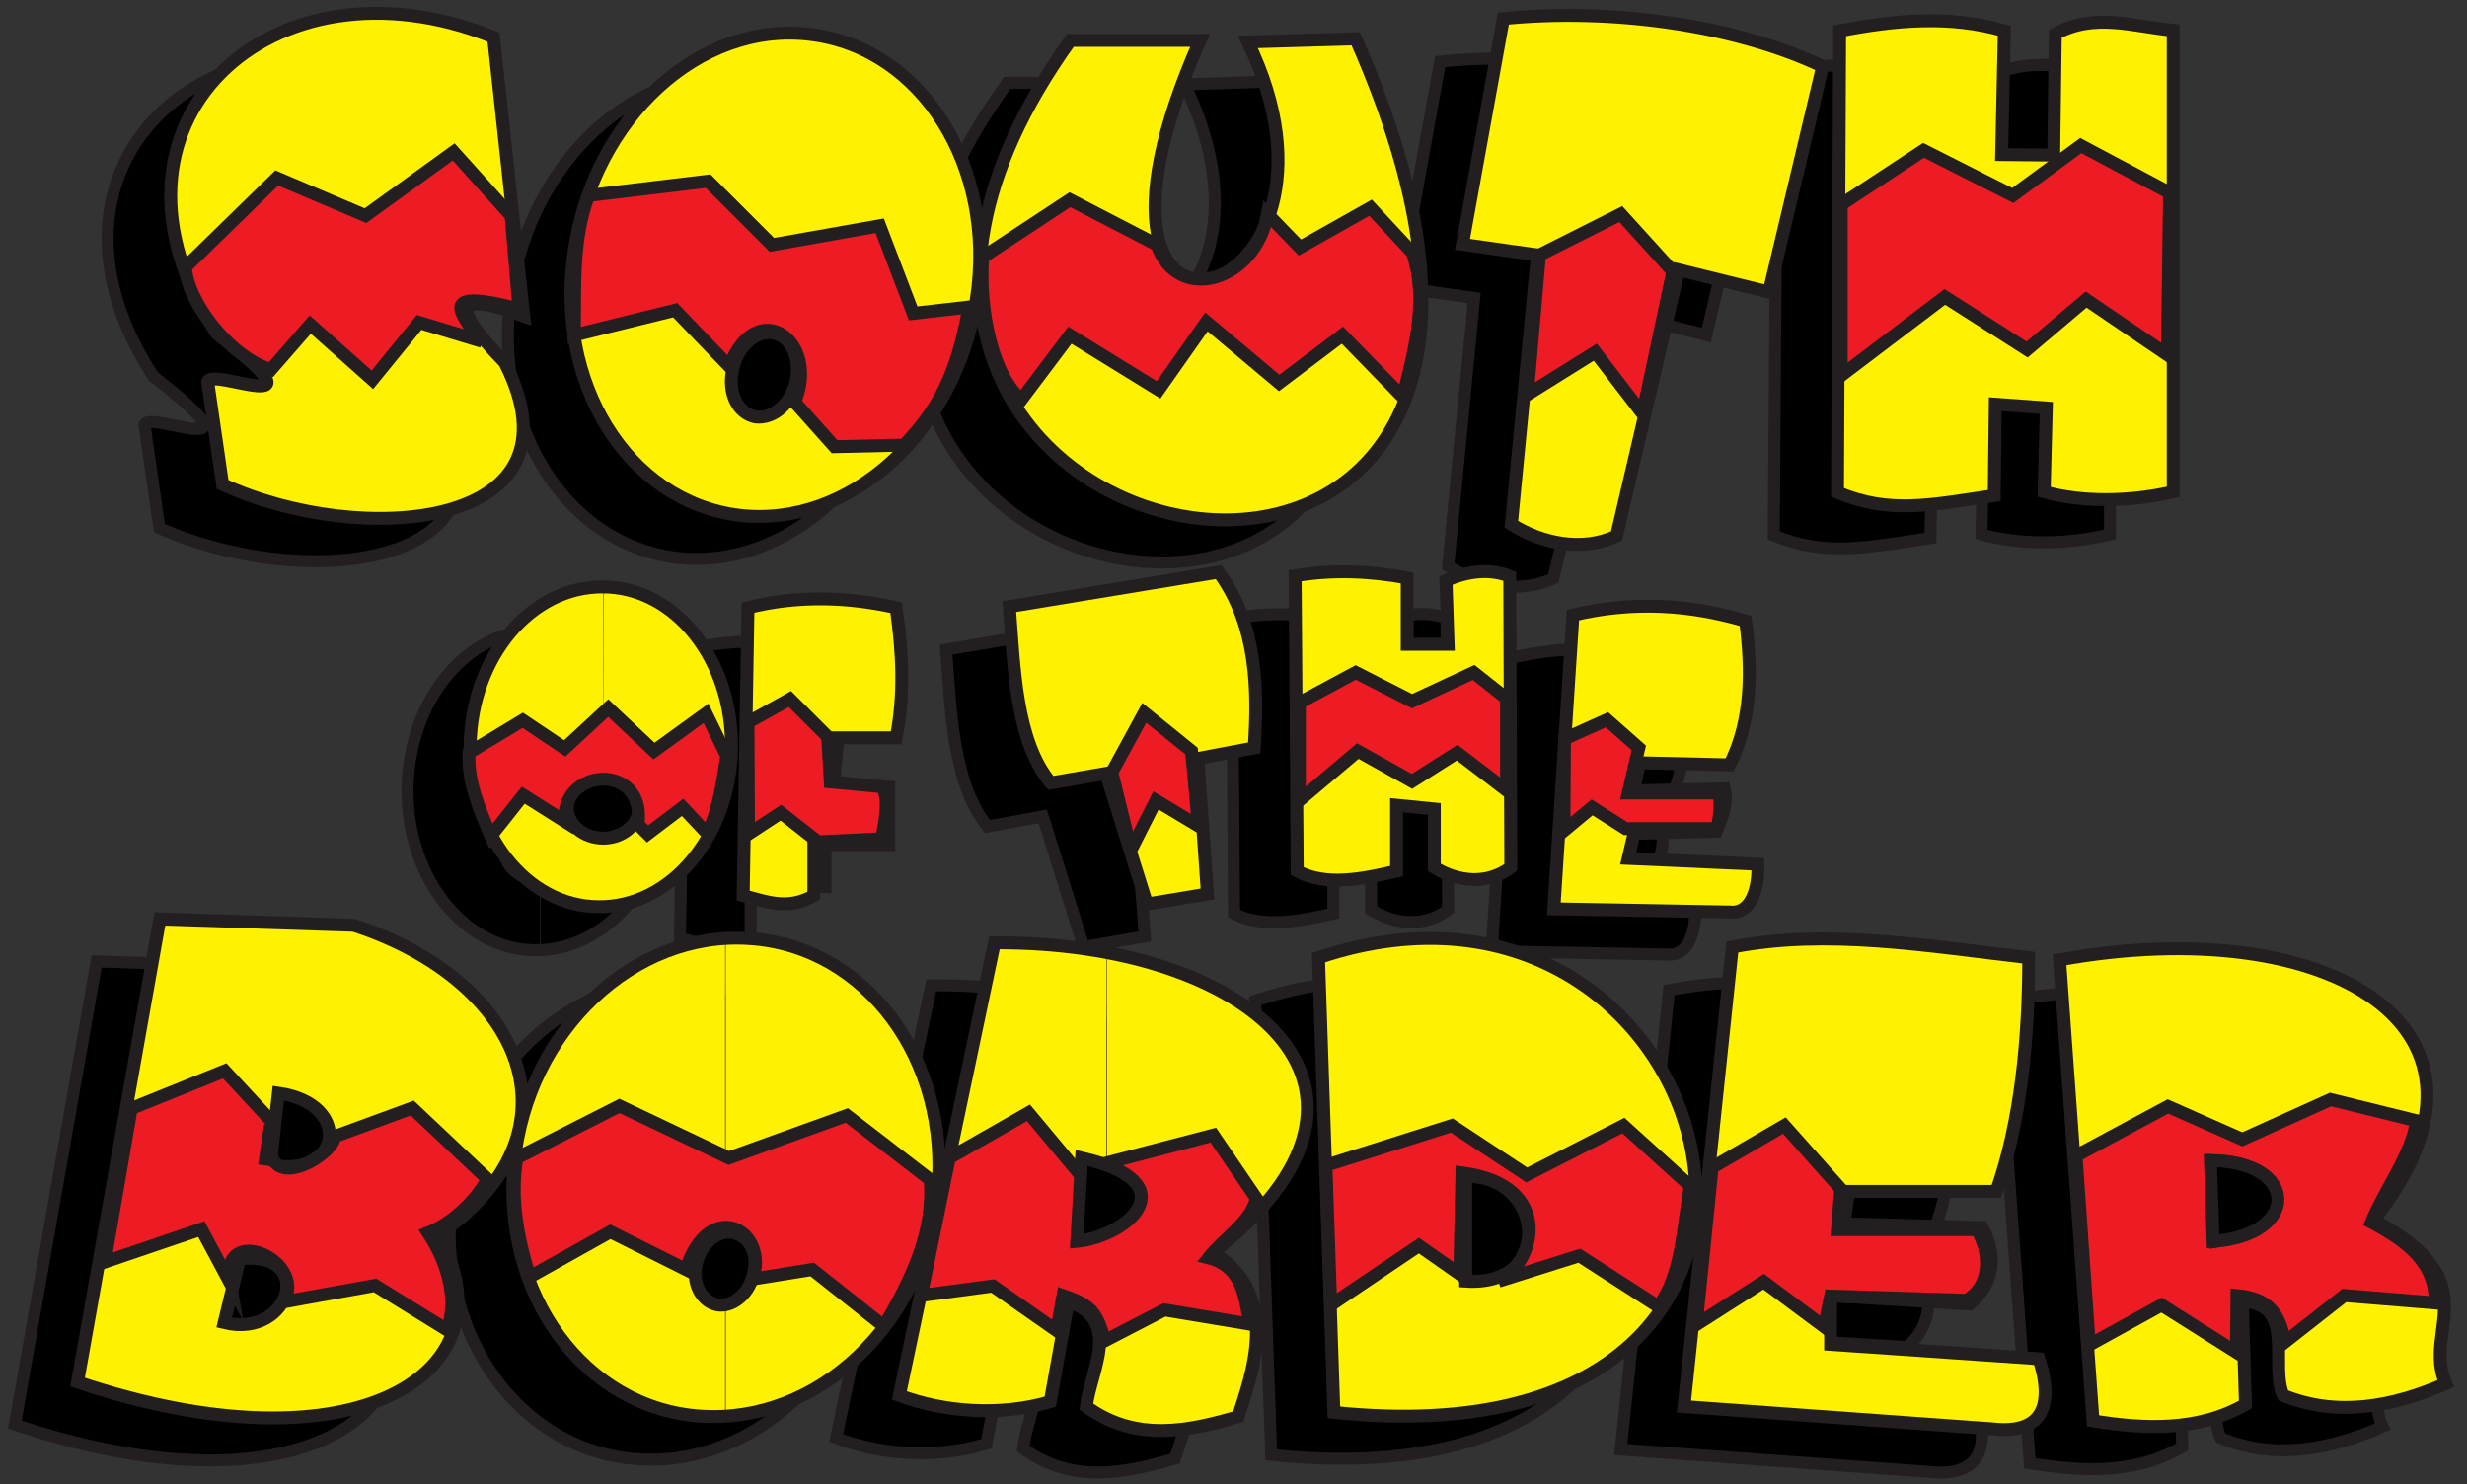 <?xml version="1.0" encoding="utf-8"?>
<!-- Generator: Adobe Illustrator 23.0.3, SVG Export Plug-In . SVG Version: 6.00 Build 0)  -->
<svg version="1.1" id="Layer_1" xmlns="http://www.w3.org/2000/svg" xmlns:xlink="http://www.w3.org/1999/xlink" x="0px" y="0px"
	 viewBox="0 0 464.4 279.4" style="enable-background:new 0 0 464.4 279.4;" xml:space="preserve">
<rect x="0" y="0" width="464.4" height="279.4" fill="#333333" stroke="none"/>
<style type="text/css">
	.st0{stroke:#231F20;stroke-width:2.261;stroke-miterlimit:10;}
	.st1{fill:none;stroke:#231F20;stroke-width:2.261;stroke-miterlimit:10;}
	.st2{fill:#FFF200;stroke:#231F20;stroke-width:2.431;stroke-miterlimit:10;}
	.st3{fill:#FFF200;}
	.st4{fill:none;stroke:#231F20;stroke-width:2.431;stroke-miterlimit:10;}
	.st5{fill:#ED1C24;stroke:#231F20;stroke-width:2.431;stroke-miterlimit:10;}
	.st6{stroke:#231F20;stroke-width:2.431;stroke-miterlimit:10;}
</style>
<g>
	<g>
		<g>
			<path class="st0" d="M189.6,15.6H214c-30.6,68.8,33.4,50.5,9,0.3l20.3-0.7C304.5,153.6,116.7,117.2,189.6,15.6z"/>
			<g>
				<path class="st0" d="M81,15.1l5.7,52.6C74.4,63,72.1,65,83.2,76.3c16,31.5-27.2,34.9-53.2,23.1L27.2,80c0.6-3,23.7,8,1.7-9.1
					C3.1,31.5,39.3-1.9,81,15.1z"/>
				<g>
					<path d="M140.8,14.5c18.6,2.3,31.6,20.1,31.7,41.5v0.7c0,2.5-0.2,5.1-0.6,7.7c-3.5,23-20.9,40.3-39.9,40.8V86.5
						c2.8-0.5,5.2-3.1,6-6.8c0.8-4.4-1-8.2-4.3-9c-0.6-0.1-1.2-0.1-1.7,0.1V14.6C134.9,14.2,137.9,14.1,140.8,14.5z M132,105.2
						c-1.6,0.1-3.2,0-4.7-0.2c-18.7-2.3-31.6-20.2-31.7-41.6v-0.3c0.1-2.6,0.2-5.3,0.7-7.9c3.2-21.4,18.3-38,35.8-40.6v56.2
						c-2.8,0.4-5.3,3.2-6,6.9c-0.9,4.2,0.9,8,4.2,8.8c0.6,0.1,1.2,0.1,1.8,0v18.7H132z"/>
					<path class="st1" d="M140.8,14.5c21,2.6,34.9,25,31.1,49.9s-23.8,43.1-44.6,40.6c-21-2.6-34.8-25-31.1-49.7
						C100,30.2,119.8,11.9,140.8,14.5L140.8,14.5z M133.7,70.7c3.3,0.7,5.1,4.5,4.3,9c-0.9,4.4-4.3,7.3-7.7,6.8
						c-3.4-0.7-5.2-4.5-4.2-8.8C126.9,73.3,130.3,70.2,133.7,70.7z"/>
				</g>
				<path class="st0" d="M271.1,11.6c19.8-2,43.2,1.1,60.1,9l-10,42.5l-17-4.3l-11.8,50.1c-6.6,3.1-14.3,1.2-19.8-2.3l4.9-50.5
					l-14.1-2L271.1,11.6z"/>
				<path class="st0" d="M334.5,13.8c10.3-1.9,20.6-2.9,31,0L365,37.1l9.7,0.1l0.3-22.8c7.3-4,14.7-1.4,22.2-0.7v86.9
					c-8.1,2-17.2,2-24.2,0l0.3-15.8l-9.6-0.7l-0.3,17.2c-12.1,1.8-19.8,3.5-29.5-0.5L334.5,13.8z"/>
			</g>
		</g>
		<g>
			<g>
				<path d="M101.8,118.6c13.5,0.1,24.3,13.8,24.1,30.3c-0.2,16.3-10.9,29.5-24.1,30v-13.1l0,0c3.6,0,6.8-2.6,6.8-5.6
					c0-3.1-3.1-5.8-6.8-5.8l0,0V118.6z M101.6,118.6C101.7,118.6,101.7,118.6,101.6,118.6l0.1,35.7c-3.8,0-6.8,2.6-6.8,5.8
					c0,3,3,5.6,6.8,5.6v13.1c-0.3,0-0.7,0-1,0c-13.5-0.1-24.2-13.9-24-30.5C77,131.7,88,118.4,101.6,118.6z"/>
				<path class="st1" d="M101.6,118.6c13.6,0,24.4,13.7,24.2,30.3c-0.2,16.7-11.5,30.1-25.1,30c-13.5-0.1-24.2-13.9-24-30.5
					C77,131.7,88,118.4,101.6,118.6L101.6,118.6z M101.8,154.4c3.6,0,6.8,2.6,6.8,5.8c0,3.1-3.1,5.6-6.8,5.6c-3.7,0-6.8-2.6-6.8-5.6
					C95,157,98,154.4,101.8,154.4z"/>
			</g>
			<path class="st0" d="M128.9,122.4c9.6-2.4,19-2,27.9,0c1.2,8.6,1.6,16.3,0,24.5h-11.6v8.8l10.2,0.5V167h-14.1v9.6
				c-4.7,2.8-8.9,1.2-13.3,0L128.9,122.4z"/>
			<path class="st0" d="M178.1,122.3l39.4-6.6c7.5,10.1,7.4,22.6,6.7,33.1l-10.6,2l1.9,25.5l-11.5,2l-7.7-24.6l-10.4,1.9
				C179.3,147.5,179,133.7,178.1,122.3z"/>
			<path class="st0" d="M231.9,116.4c7.1-1.2,14.1-0.9,21.1,0.4v12.5h7.7l-0.4-12c4-1.8,8.3-2.3,12-0.9l0.3,54.9
				c-4.5,3.3-10,2.8-14.5,0v-11.1l-7.1-0.7V172c-6.3,1.4-13.4,2.8-18.7,0L231.9,116.4z"/>
			<path class="st0" d="M284.3,123.9c11.2-2.7,22-2.1,32.5,1c1.2,9.3,1.2,18.7-3,27.1l-17-0.4l-1.1,5.3l17.1-0.3
				c0.7,2.7-0.7,6-1.5,7.9l-15.5,0.4l-1.1,4.7l24.4,1.2c0.2,4.4-1.2,9.3-5.2,8.9l-33.1-0.6L284.3,123.9z"/>
		</g>
		<g>
			<g>
				<path d="M270,273.1c22.7-4.5,34.1-18.1,36.8-33.2v-14.2c-2.9-17.6-16.4-34.4-36.8-39.4v44.5c7.5,3.7,8.5,14.9,0,17.8V273.1z
					 M239.3,273.9c11.9,1.2,22.1,0.8,30.7-0.9v-24.5c-1.7,0.6-3.6,0.8-6,0.7v-19.7c2.3-0.1,4.3,0.4,6,1.2v-44.5
					c-9.8-2.4-21.1-2.1-33.7,2.1L239.3,273.9z"/>
				<path class="st1" d="M239.3,273.9c106.5,11.2,74.5-111.5-3-85.5L239.3,273.9L239.3,273.9z M264,229.5c14.6-0.4,17.3,20.9,0,19.7
					V229.5z"/>
			</g>
			<g>
				<g>
					<path d="M44.6,181.8l10.1,0.4c19.3,6.3,31.4,19.3,31.6,32.8v0.5c0,8.6-4.9,17.4-15.8,24.9c10.1,17.6-0.9,32.7-26,34.4v-47.4
						c7.1-1.5,7.7-9.4,0-12.5v-33.1H44.6z M36.2,181.6l8.4,0.3v33c-1.2-0.4-2.6-0.8-4-1L39,227.4c2.1,0.4,3.9,0.4,5.5,0.1v47.4
						c-2.7,0.1-5.5,0.2-8.4,0.1v-18c7.1-2,8.7-11.4,0-12.1v-63.3H36.2z M2.8,268.2L18.2,181l18,0.6V245c-0.9-0.1-1.9,0-2.9,0.1
						l-3,12c2.3,0.6,4.2,0.5,5.9,0.1v17.9C26.5,274.5,15.3,272.4,2.8,268.2z"/>
					<path class="st1" d="M2.8,268.2L18.2,181l36.5,1.2c31.9,10.3,44.1,38.9,15.9,58.2C85.2,266,55.5,285.9,2.8,268.2L2.8,268.2z
						 M40.6,213.9c14.1,2,11.8,16.1-1.5,13.5L40.6,213.9L40.6,213.9z M33.3,245c14.4-1.6,9.8,15.2-3,12L33.3,245z"/>
				</g>
				<g>
					<path d="M129.2,184.8c19.2,1.2,33.8,17.9,35.5,38.7v7.9c-0.1,0.4-0.1,0.7-0.1,1.1c-2.3,23.1-19.8,41-39.9,42.2v-20.9
						c2.6-0.4,5-2.9,5.4-6.1c0.9-3.9-1.1-7.2-4.2-7.5c-0.4-0.1-0.8-0.1-1.2,0v-55.3C126.1,184.7,127.6,184.7,129.2,184.8z
						 M124.7,274.7c-1.6,0.1-3.1,0.1-4.7,0c-19.1-1.2-33.6-17.9-35.1-38.7v-7.6c0-0.4,0.1-0.9,0.1-1.5c2.4-23,19.8-41,39.8-42.2V240
						c-2.6,0.4-5,2.9-5.5,6.2c-0.6,3.9,1.5,7.1,4.3,7.4c0.4,0.1,0.8,0.1,1.2,0v21.1H124.7z"/>
					<path class="st1" d="M129.2,184.8c21.9,1.4,37.9,22.8,35.4,47.7S142,276.3,120,274.7c-21.8-1.4-37.6-22.9-35.1-47.8
						C87.5,202.1,107.4,183.2,129.2,184.8L129.2,184.8z M125.8,240.1c3.1,0.3,5.1,3.6,4.2,7.5c-0.5,3.7-3.7,6.5-6.6,6.1
						c-2.8-0.3-4.9-3.6-4.3-7.4C119.8,242.5,122.8,239.7,125.8,240.1z"/>
				</g>
				<g>
					<path d="M196.5,187.4c19.6,3.7,34.1,12.8,37.2,24.6v9.6c-1.7,6.9-7.1,14.5-17.1,22.2c13.3,7.9,7,23.7,4.7,30.8
						c-7.7,2.3-16.5,4.4-24.8,0.4v-34.4c7.9-2.9,7.4-11.1,0-13.2L196.5,187.4L196.5,187.4z M157.4,270.7l17.9-85.2
						c7.5-0.1,14.6,0.6,21.1,1.8v40c-1.2-0.4-2.6-0.5-4.2-0.5l-1.5,14.7c2.3-0.1,4.2-0.4,5.8-1V275c-1.2-0.6-2.6-1.3-3.8-2.3
						c0.7-6.6,6.9-16.1-3.4-19.7l-3.5,18.8C176.4,274.7,165.6,273.9,157.4,270.7z"/>
					<path class="st1" d="M157.4,270.7l17.9-85.2c47.5-0.4,81.2,27.3,41.2,58.3c13.3,7.9,7,23.7,4.7,30.8c-8.9,2.6-19.2,5-28.6-1.9
						c0.7-6.6,6.9-16.1-3.4-19.7l-3.5,18.8C176.4,274.7,165.6,273.9,157.4,270.7L157.4,270.7z M192.3,226.9
						c13.2-0.3,14,14.2-1.5,14.7L192.3,226.9z"/>
				</g>
				<path class="st0" d="M314.2,186.4c17.9-3.5,36.6-0.3,55.8,2c0,15.1-1.5,30.8-6.1,44h-27.7l-0.9,6.1l26,0.7
					c2.4,4.3,2.7,10.1-2.3,14.4l-26.3-1.6v9.3l39.2,2.7c1.7,4.9,3.4,14.5-8.8,13.1l-58-4.2L314.2,186.4z"/>
				<g>
					<path d="M411.1,187.5c30.2,4.2,45.3,23.3,23.8,50.2c22,11.7,9.1,20.6,13.6,30.9c-10.1,4.4-20.5,6.3-30.5,2.1
						c-2.6-5.6,2.2-16.5-6.9-17.6v-13.6c5.3-2.3,8.7-8.6,0-11.5V187.5z M382.1,275.5l-6.3-86.8c13-2.3,25-2.6,35.3-1.2V228
						c-1.4-0.5-3.1-0.9-5.2-1.2l0.5,13.5c1.5,0.2,3.2-0.1,4.7-0.8v13.6c-0.3-0.1-0.6-0.1-0.9-0.1l0.6,19.3
						C401.8,277.7,391.6,277,382.1,275.5z"/>
					<path class="st1" d="M382.1,275.5l-6.3-86.8c50.8-9.1,87.9,13,59.1,49c22,11.7,9.1,20.6,13.6,30.9c-10.1,4.4-20.5,6.3-30.5,2.1
						c-2.6-5.8,2.5-17.2-7.8-17.6l0.6,19.3C401.8,277.7,391.6,277,382.1,275.5L382.1,275.5z M405.9,226.9
						c18.5,2.4,8.6,14.4,0.5,13.5L405.9,226.9z"/>
				</g>
			</g>
		</g>
	</g>
	<g>
		<path class="st2" d="M201.5,7.6h24.4c-30.6,68.9,33.4,50.5,9,0.3l20.3-0.6C316.4,145.5,128.6,109.2,201.5,7.6z"/>
		<g>
			<path class="st2" d="M92.9,7l5.7,52.5C86.3,54.9,84,56.9,95,68.2c16.1,31.6-27.1,35-53.1,23l-2.8-19.3c0.6-3,23.7,8,1.7-9.1
				C15,23.5,51.1-9.9,92.9,7z"/>
			<g>
				<path class="st3" d="M152.7,6.5c18.6,2.3,31.6,20.1,31.7,41.5v0.6c0,2.6-0.2,5.2-0.6,7.7c-3.5,23-20.9,40.4-39.9,40.9V78.4
					c2.7-0.5,5.2-3.1,6-6.8c0.8-4.4-1-8.2-4.3-8.9c-0.6-0.1-1.2-0.1-1.7,0V6.5C146.7,6.2,149.7,6.1,152.7,6.5z M143.9,97.2
					c-1.6,0.1-3.2,0-4.8-0.2c-18.7-2.3-31.6-20.3-31.6-41.6V55c0-2.6,0.2-5.2,0.7-7.9c3.2-21.4,18.3-38,35.8-40.6v56.2
					c-2.8,0.5-5.3,3.3-6.1,6.9c-0.9,4.2,0.9,8.1,4.3,8.8c0.6,0.1,1.2,0.1,1.8-0.1L143.9,97.2L143.9,97.2z"/>
				<path class="st4" d="M152.7,6.5c20.9,2.6,34.9,24.9,31.1,49.8S160,99.5,139.1,97c-21-2.6-34.8-25-31-49.8
					C111.8,22.2,131.7,3.8,152.7,6.5L152.7,6.5z M145.6,62.7c3.3,0.7,5.1,4.4,4.3,8.9c-0.9,4.4-4.3,7.3-7.7,6.9
					c-3.4-0.7-5.2-4.6-4.3-8.8C138.8,65.2,142.2,62.1,145.6,62.7z"/>
			</g>
			<path class="st2" d="M283,3.5c19.8-2,43.2,1,60.1,9L333,55l-17-4.2l-11.7,50.1c-6.6,3.1-14.3,1.3-19.8-2.2l4.9-50.7l-14.1-2
				L283,3.5z"/>
			<path class="st2" d="M346.3,5.8c10.4-2,20.7-3,31,0l-0.5,23.3l9.8,0.1l0.3-22.8c7.3-4.1,14.7-1.4,22.2-0.7v86.9
				c-8.1,1.9-17.3,2-24.3,0l0.4-15.8l-9.6-0.7l-0.2,17.2c-12.1,1.8-19.8,3.5-29.5-0.6L346.3,5.8z"/>
		</g>
	</g>
	<path class="st5" d="M34.9,50.3l17.2-16.8l16.7,7.1l16.6-12l10.8,12l1.5,17.6c-18.7-5-7.7,3.4-8.2,5.7l-10.6-3.2l-8.8,10.8
		L58.4,61.1L51,69.6C43,67.1,35.2,56.6,34.9,50.3z"/>
	<path class="st5" d="M110.8,36.8l22.5-2.7l12,12l20.3-3.6l6.3,16.5l10.5-1.2c-2.4,13.5-6.1,19.5-12.2,26l-13.1,0.3l-7.5-8.4
		c4.8-11.6-7.2-20.1-12.3-6.7l-10.2-10.6l-19,4.7C108.3,54.4,107.6,45.3,110.8,36.8z"/>
	<path class="st5" d="M185,48.4l16.4-10.8l16.4,8.5c3.9,11.2,18.5,6.9,20.8-5.8l6.1,6.3l13.3-7.5l7.9,8.5c3.2,9.5-0.1,19.8-1.8,27.2
		l-11.4-11.7l-11.9,9l-13.7-11.5l-9,12.8l-16.7-10.3l-9.1,12.1C186.9,70.9,184.2,58.3,185,48.4z"/>
	<polygon class="st5" points="289.8,48 305.1,40.3 314.9,51.1 309.2,77.9 300.3,66.3 287.5,74.3 	"/>
	<polygon class="st5" points="346.6,38.5 362.1,28.3 378.9,36.8 391.7,27.4 408.4,36.3 408,66.8 392.7,56.4 381.6,65.8 366.1,55.9 
		346.6,70.7 	"/>
	<g>
		<g>
			<path class="st3" d="M113.6,110.5c13.5,0.1,24.2,13.8,24.1,30.3c-0.2,16.3-10.9,29.5-24.1,29.9v-13.1l0,0c3.6,0,6.7-2.6,6.7-5.7
				c0-3.1-3.1-5.8-6.7-5.8l0,0V110.5z M113.5,110.5C113.6,110.5,113.6,110.5,113.5,110.5l0.1,35.7c-3.8,0.1-6.8,2.7-6.8,5.8
				s3,5.7,6.8,5.7v13.1c-0.4,0-0.7,0-1,0c-13.5-0.1-24.3-13.8-24.1-30.5C88.8,123.7,99.9,110.4,113.5,110.5z"/>
			<path class="st4" d="M113.5,110.5c13.6,0,24.4,13.7,24.2,30.3s-11.5,30.1-25.1,29.9c-13.5-0.1-24.3-13.8-24.1-30.5
				C88.8,123.7,99.9,110.4,113.5,110.5L113.5,110.5z M113.6,146.3c3.6,0,6.7,2.7,6.7,5.8s-3.1,5.7-6.7,5.7c-3.8,0-6.8-2.6-6.8-5.7
				C106.9,149,109.8,146.3,113.6,146.3z"/>
		</g>
		<path class="st2" d="M140.8,114.4c9.6-2.4,19-2,27.9,0c1.2,8.6,1.6,16.3,0,24.5h-11.6v8.7l10.2,0.6V159h-14.1v9.6
			c-4.8,2.8-8.9,1.2-13.3,0L140.8,114.4z"/>
		<path class="st2" d="M190,114.2l39.4-6.5c7.4,10.1,7.4,22.6,6.7,33.1l-10.6,2l1.8,25.5l-11.4,1.9l-7.7-24.6l-10.4,1.8
			C191.2,139.5,190.9,125.7,190,114.2z"/>
		<path class="st2" d="M243.8,108.4c7-1.2,14.1-0.9,21.1,0.4v12.5h7.7l-0.4-12c4-1.8,8.3-2.3,12-0.8l0.2,54.8
			c-4.4,3.3-9.9,2.8-14.4,0v-11l-7.1-0.7V164c-6.4,1.5-13.4,2.9-18.7,0L243.8,108.4z"/>
		<path class="st2" d="M296.1,115.8c11.3-2.7,22-2,32.5,1.1c1.2,9.3,1.2,18.7-3,27.1l-17-0.4l-1.1,5.3l17.1-0.4
			c0.7,2.8-0.7,6.1-1.5,8l-15.5,0.4l-1.1,4.7l24.4,1.1c0.2,4.4-1.2,9.4-5.2,9l-33.2-0.6L296.1,115.8z"/>
	</g>
	<path class="st5" d="M88.3,141.7l10.1-6.1l7.9,5.3l8.2-7.6l8.6,8.1l9.8-7.1l3.9,8c-0.8,5.3-1.6,10.3-3.6,14.7l-4.7-5l-6.6,5
		l-1.8-1.8c1.6-11.8-14.8-10.7-13.7-0.5l-7.9-5l-6.1,7.7C90.1,152,88,147.1,88.3,141.7z"/>
	<path class="st5" d="M140.8,136l7.9-4.4l7.1,7.1l0.5,8.5l9.6,0.9c1.8,1.9,0.5,7.3,0.1,9.8l-12,0.6l-7-5.5l-6.1,4L140.8,136
		L140.8,136z"/>
	<polygon class="st5" points="209.3,145.4 215.4,134.2 224.3,141.4 225.6,155.5 217.6,150.7 212.9,160 	"/>
	<polygon class="st5" points="244.6,132.3 255.2,126.6 265.8,132 277.4,126.6 283.6,131.5 283.6,148.8 274.3,141.7 265.8,147.1 
		255.6,141.4 244.6,150.7 	"/>
	<path class="st5" d="M294.5,139.1l8-3.6l6,5.3l-2,8.5h17.2c0.2,2.3,0,5.4-0.6,6.7H306l-6.3-4l-5.3,4.4L294.5,139.1L294.5,139.1z"/>
	<g>
		<g>
			<path class="st3" d="M281.9,265c22.6-4.5,34.1-18,36.8-33.2v-14.1c-2.9-17.6-16.4-34.4-36.8-39.5v44.6c7.5,3.7,8.4,14.8,0,17.8
				V265z M251.1,265.9c12,1.2,22.2,0.8,30.8-0.9v-24.4c-1.7,0.5-3.6,0.8-6,0.7v-19.7c2.3-0.1,4.3,0.4,6,1.2v-44.6
				c-9.8-2.3-21.1-2-33.7,2.1L251.1,265.9z"/>
			<path class="st4" d="M251.1,265.9c106.5,11.1,74.5-111.6-2.9-85.6L251.1,265.9L251.1,265.9z M275.9,221.5
				c14.4-0.5,17.2,20.8,0,19.7V221.5z"/>
		</g>
		<g>
			<g>
				<path class="st3" d="M56.4,173.8l10.1,0.3c19.3,6.3,31.4,19.3,31.6,32.9v0.4c0,8.6-4.9,17.5-15.8,24.9
					c10.1,17.6-0.9,32.6-26,34.3v-47.3c7.1-1.5,7.8-9.5,0-12.5v-33H56.4z M48,173.5l8.4,0.3v33c-1.1-0.5-2.5-0.9-4-1.1l-1.5,13.5
					c2.2,0.4,4,0.4,5.5,0.1v47.3c-2.6,0.2-5.4,0.2-8.4,0.1v-17.9c7.2-2,8.8-11.4,0-12V173.5z M14.6,260.2L30.1,173l17.9,0.6V237
					c-0.9-0.1-1.8-0.1-2.9,0.1l-2.9,12c2.3,0.5,4.2,0.5,5.8,0V267C38.4,266.4,27.2,264.4,14.6,260.2z"/>
				<path class="st4" d="M14.6,260.2L30.1,173l36.5,1.2c31.9,10.4,44.1,38.9,15.9,58.3C97.1,258,67.4,277.9,14.6,260.2L14.6,260.2z
					 M52.4,205.8c14.1,2,11.9,16.2-1.5,13.5L52.4,205.8L52.4,205.8z M45.1,237c14.4-1.7,9.8,15.1-2.9,12L45.1,237z"/>
			</g>
			<g>
				<path class="st3" d="M141.1,176.7c19.2,1.2,33.8,17.8,35.5,38.7v7.9c-0.1,0.4-0.1,0.8-0.1,1.2c-2.3,23.1-19.8,40.9-39.9,42.2
					v-21c2.5-0.4,5-2.9,5.4-6.1c0.9-3.9-1.1-7.1-4.3-7.5c-0.4,0-0.7,0-1.1,0v-55.3C138,176.6,139.5,176.6,141.1,176.7z M136.5,266.7
					c-1.6,0.1-3.1,0.1-4.7,0c-19.1-1.2-33.6-17.9-35.2-38.8v-7.5c0.1-0.5,0.1-0.9,0.1-1.5c2.4-23.1,19.8-41.1,39.8-42.2V232
					c-2.6,0.4-5,2.9-5.5,6.3c-0.7,3.9,1.4,7.1,4.3,7.4c0.4,0,0.8,0,1.2-0.1V266.7z"/>
				<path class="st4" d="M141.1,176.7c21.9,1.4,37.8,22.8,35.4,47.7c-2.6,24.9-22.6,43.7-44.6,42.2c-21.8-1.4-37.6-22.9-35.1-47.8
					C99.3,194,119.3,175.2,141.1,176.7L141.1,176.7z M137.6,232c3.2,0.4,5.2,3.6,4.3,7.5c-0.6,3.7-3.7,6.5-6.6,6.2
					c-2.9-0.4-5-3.6-4.3-7.4C131.7,234.5,134.7,231.7,137.6,232z"/>
			</g>
			<g>
				<path class="st3" d="M208.4,179.3c19.6,3.7,34.1,12.8,37.2,24.6v9.6c-1.8,7-7.1,14.5-17.2,22.2c13.3,8,7,23.8,4.8,30.9
					c-7.7,2.2-16.5,4.3-24.8,0.4v-34.5c7.9-2.9,7.4-11.1,0-13.1V179.3z M169.3,262.7l17.9-85.2c7.4,0,14.6,0.7,21.1,1.8v40.1
					c-1.2-0.4-2.6-0.6-4.2-0.5l-1.5,14.7c2.3-0.1,4.2-0.4,5.8-1V267c-1.3-0.7-2.6-1.4-3.8-2.3c0.7-6.6,6.9-16.2-3.4-19.8l-3.4,18.9
					C188.2,266.7,177.5,265.8,169.3,262.7z"/>
				<path class="st4" d="M169.3,262.7l17.9-85.2c47.5-0.3,81.2,27.3,41.1,58.3c13.3,8,7,23.8,4.8,30.9c-8.9,2.6-19.2,5-28.6-1.9
					c0.7-6.6,6.9-16.2-3.4-19.8l-3.4,18.9C188.2,266.7,177.5,265.8,169.3,262.7L169.3,262.7z M204.1,218.9
					c13.2-0.4,14,14.1-1.5,14.7L204.1,218.9z"/>
			</g>
			<path class="st2" d="M326.1,178.3c17.9-3.5,36.6-0.2,55.8,2c0,15.2-1.5,30.9-6.1,44H348l-0.9,6.1l26,0.7
				c2.5,4.3,2.8,10.1-2.3,14.4l-26.2-1.6v9.2l39.2,2.7c1.7,5,3.4,14.6-8.8,13.2l-58-4.2L326.1,178.3z"/>
			<g>
				<path class="st3" d="M423,179.5c30.2,4.2,45.3,23.3,23.8,50.2c22,11.7,9.1,20.6,13.6,30.8c-10.1,4.4-20.5,6.3-30.6,2.2
					c-2.5-5.6,2.3-16.6-6.9-17.6v-13.5c5.3-2.3,8.7-8.6,0-11.5v-40.6H423z M394,267.5l-6.3-86.8c13-2.3,25-2.6,35.3-1.2V220
					c-1.4-0.5-3.1-0.9-5.2-1.2l0.5,13.5c1.5,0.1,3.2-0.1,4.7-0.8V245c-0.3,0-0.6,0-0.9-0.1l0.6,19.4
					C413.7,269.6,403.4,269,394,267.5z"/>
				<path class="st4" d="M394,267.5l-6.3-86.8c50.8-9.2,87.9,12.9,59.1,49c22,11.7,9.1,20.6,13.6,30.8c-10.1,4.4-20.5,6.3-30.6,2.2
					c-2.6-5.8,2.6-17.2-7.7-17.7l0.6,19.4C413.7,269.6,403.4,269,394,267.5L394,267.5z M417.8,218.9c18.5,2.3,8.5,14.4,0.5,13.5
					L417.8,218.9z"/>
			</g>
		</g>
	</g>
	<path class="st5" d="M24.7,208.7l17.6-7.1l8.9,9.6c-3.4,15.8,12.2,5.9,11.7,2.8l14.7-5.4L91.8,222c-2.7,4.7-7.1,8.5-11.2,10.1
		c4.5,6.9,5.3,13.6,3.6,18.3L70.6,242l-17.2,3.1c4.5-7.9-12.1-15-10.1-3.6l-5.4-10.1l-18.2,6.2L24.7,208.7z"/>
	<g>
		<line class="st4" x1="50.9" y1="211.9" x2="49.8" y2="219.4"/>
	</g>
	<path class="st5" d="M97.3,218l19.3-9.8l20.6,9.8l22.2-8l15.7,12.1c0.8,9.9-3.5,18.7-8.7,27.6L152.9,239l-11.2,1.8
		c3.1-9.2-8.2-15.5-12.6-1.8l-14.2-7.1l-15.2,8.5C97.4,232.8,96,225.5,97.3,218z"/>
	<path class="st5" d="M178.7,218l14.9-8.5l9.1,10.9l25.7-6.7l8.1,11.9c-1,4.5-6.1,7.5-9,11.2c7.1,1.8,6.8,8.8,7.9,12.5l-16.2-2.7
		l-11.2,5.8c-1.6-5.2-2.3-6.6-7.9-8.5l-1.2,6.6l-12-8.4l-13.5,1.8L178.7,218z"/>
	<path class="st6" d="M203.6,218c20.5,4.7,8.5,14.8-0.9,15.7L203.6,218z"/>
	<path class="st5" d="M249.6,219.4l23.7-7.5l14.1,9.3l18.2-9.3l12.6,11.4c-1.6,9.3-1.6,16.4-6,22.7l-14.9-9.6l-15.2,4.8
		c6.8-3.3,10.8-18.1-6.9-20.4l-0.4,19.1l-7.7-5.4l-16.6,11.2L249.6,219.4z"/>
	<path class="st5" d="M322.3,219.8l13.6-7.9l10.6,11.9l-0.6,7.7h26.3c2.9,5.3,2.2,10.8-2,13.3l-25.6-0.8l-1.2,5.8l-11.4-8.5
		l-12.7,8.1L322.3,219.8z"/>
	<path class="st5" d="M390.8,217.6l17.3-9.3l14,6.2l16.6-7.5l16.2,4c-0.9,6.4-5.8,12.6-8.5,19.1c6.5,3.5,12.2,7.5,12,15.2l-17.1-1.4
		l-11.2,8.8c-0.9-4.7-2.4-8.2-9-8.8l-0.1,10.7l-14.1-8.9l-13.6,7.5L390.8,217.6z"/>
	<path class="st4" d="M416.6,218.5c16.3,0.7,15.5,12.8,0.5,15.2L416.6,218.5z"/>
	<path class="st6" d="M416.1,218.5c16.8,0.1,16.9,14.1,0.5,15.2L416.1,218.5z"/>
</g>
</svg>

